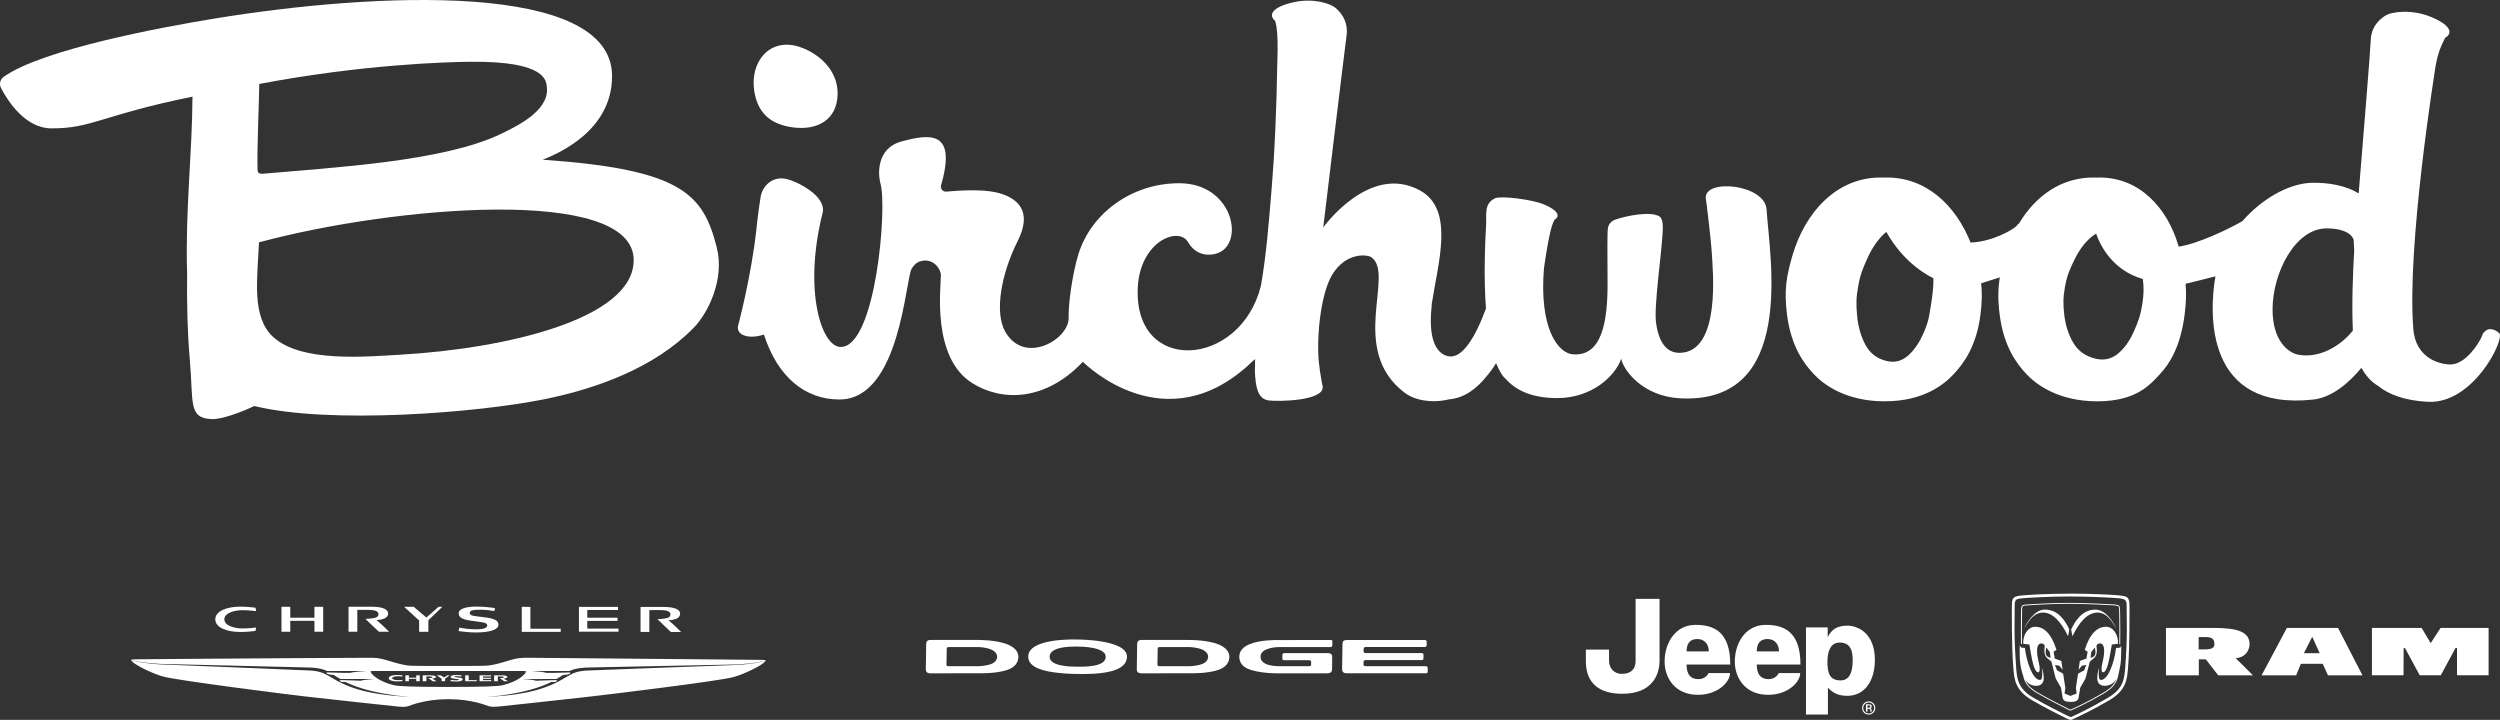 <svg xmlns="http://www.w3.org/2000/svg" id="Layer_2" viewBox="0 0 1514.43 436.07"><rect x="0" y="0" width="1514.43" height="436.07" fill="#333333" stroke="none"/><defs><style>.cls-1{fill:none;}.cls-2,.cls-3{fill:#fff;}.cls-3{fill-rule:evenodd;}</style></defs><g id="REV2D"><g><g><path class="cls-2" d="M462.61,400.58c-1.14,.39-7.61,1.77-16.74,2.25-.18,.02-87.96,3.18-90.68,3.37-5.91,.41-8.22,1.61-11.82,3.72-2.63,1.54-9.21,5.85-20.38,8.65-11.58,2.92-26.59,3.54-27.25,3.55-.66,.02,3.25-.33,3.25-.33,4.24-.37,2.9-.23,9.64-1.27,12.47-1.94,21.46-5.41,24.36-6.96,.08-.04,.39-.21,.75-.41h.01c3.88,0,3.65-1.03,3.65-1.03-.91,.02-3.77,.11-4.77,.13-3.5,.09-7.08,.19-7.97,.2-.15-.6-8.2-1.09-8.2-1.09,0,0,18.2-.05,20-.04,.21,0,.41,0,.6,.02,1.37-.78,2.88-1.71,4.34-2.69,.02,0,.03,0,.05,0,4.22,0,3.93-1.16,3.93-1.16-4.52,.12-12.94,.22-14.45,.17-.13-.59-9.11-1.16-9.11-1.16,0,0,21.2-.03,23.01-.03,.05,0,.09,0,.14,0,4.06-1.88,9.07-2.09,12.17-2.14,1.84-.03,78.44-1.61,88.89-1.82,3.38-.19,11.25-.71,16.34-1.99,.55-.14,1.04-.26,1.45-.36,.05-.3-.97-.43-2.76-.44l-25.55-.24c-39.07-.35-111.78-1.03-115.09-1.03h-.79c-3.97,0-5.79,0-11.26,1.62l-1.46,.45c-3.55,1.09-8.41,2.58-12.74,2.75-4.53,.17-21.83,.14-22.56,.13-.73,0-18.03,.05-22.55-.12-4.32-.16-9.19-1.66-12.74-2.75l-1.46-.44c-5.48-1.63-7.29-1.63-11.27-1.63h-.79c-3.32,0-76.03,.34-115.09,.7l-25.56,.23c-1.75,0-2.76,.14-2.75,.42,.41,.1,.9,.22,1.45,.36,5.08,1.29,12.96,1.81,16.35,2,10.46,.2,87.04,2.13,88.89,2.15,3.11,.04,8.04,.25,12.11,2.16h23.97s-9.67,.57-9.82,1.16c-.14,0-.36,0-.6,.01-2.42,.02-9.72-.07-13.86-.19,0,0-.29,1.16,3.92,1.16h0c1.49,1,3.03,1.94,4.42,2.72,.36-.02,.79-.04,1.3-.04,1.78,0,19.31,.04,19.31,.04,0,0-8.1,.49-8.25,1.09h-.05c-.96,0-4.48-.1-7.93-.2-1-.03-3.86-.11-4.77-.13,0,0-.23,1.02,3.63,1.03,.37,.2,.68,.36,.76,.41,2.9,1.55,11.91,5.03,24.36,6.96,6.75,1.05,5.41,.9,9.65,1.27,0,0,3.91,.35,3.25,.33-.66,0-15.67-.63-27.26-3.55-11.17-2.8-17.74-7.11-20.38-8.65-3.6-2.1-5.9-3.31-11.82-3.72-2.72-.19-90.48-3.69-90.66-3.7-9.13-.48-15.59-1.85-16.73-2.24-.49-.17-.9-.32-1.25-.44,0,.23,.6,.88,1.13,1.35,2.7,2.41,12.97,7.4,18.97,8.85,10.39,2.52,74.39,10.66,85.75,11.93l6.36,.7c17.04,1.89,38.72,4.29,49.72,5.4,3.93,.4,5.21-.06,6.22-.35,1.01-.28,9.71-4.14,24.08-4.14s23.04,3.84,24.06,4.12c1.01,.28,2.28,.75,6.22,.35,11-1.11,32.68-3.51,49.72-5.4l6.37-.71c11.36-1.26,75.36-9.08,85.74-11.6,6-1.45,16.26-6.44,18.98-8.85,.5-.46,1.13-1.1,1.13-1.34-.34,.12-.74,.26-1.22,.43Zm-186.81,15.54h-8.44c-12.74-.04-25.32-.18-28.99-1.09-8.73-2.17-12.8-6.14-13.48-7.35-.62-1.09-.52-1.19,.55-1.19h92.27c1.08,0,1.16,.1,.55,1.19-.68,1.21-4.75,5.18-13.48,7.35-3.67,.91-16.25,1.06-28.99,1.08h0Z"></path><polygon class="cls-2" points="270.99 409.09 269.02 410.38 266.96 409.09 264.49 409.09 267.51 411.12 267.51 412.67 269.63 412.67 269.63 411.1 272.43 409.09 270.99 409.09 270.99 409.09"></polygon><polygon class="cls-2" points="281.82 412.67 288.78 412.67 288.78 412.02 283.94 412.02 283.94 409.09 281.82 409.09 281.82 412.67 281.82 412.67"></polygon><polygon class="cls-2" points="290.52 412.67 297.62 412.67 297.62 412.02 292.6 412.02 292.6 411.21 297.44 411.21 297.44 410.55 292.6 410.55 292.6 409.75 297.53 409.75 297.53 409.09 290.52 409.09 290.52 412.67 290.52 412.67"></polygon><path class="cls-2" d="M245.57,409.09v3.58h2.13v-1.46h4.45v1.46h2.13v-3.58h-2.13v1.45h-4.45v-1.45h-2.13Z"></path><path class="cls-2" d="M256.05,412.69h2.24v-2.93c1.93-.11,3.64,.09,3.64,.46,0,.29-.37,.6-2.51,.52,.51,.38,2.69,1.95,2.69,1.95h2.39s-2.12-1.26-2.72-1.6c1.43-.1,2.32-.51,2.32-.96,0-.5-.75-1.02-3.21-1.02h-4.83v3.58h0Z"></path><path class="cls-2" d="M299.32,412.69h2.24v-2.93c1.93-.11,3.64,.09,3.64,.46,0,.29-.37,.6-2.51,.52,.51,.38,2.69,1.95,2.69,1.95h2.39s-2.12-1.26-2.72-1.6c1.43-.1,2.31-.51,2.31-.96,0-.5-.74-1.02-3.2-1.02h-4.83v3.58h0Z"></path><path class="cls-2" d="M273,409.98c0,.66,.62,.97,2.15,1.16,.29,.04,.74,.09,1.59,.18,.77,.08,1.25,.15,1.25,.37,0,.12-.11,.43-1.83,.43-1.52,0-2.75-.23-3.02-.28l-.21,.77c.2,.02,1.69,.22,3.31,.22,2.06,0,4.03-.31,4.03-1.22,0-.63-.68-.97-2.12-1.14-.64-.07-1.31-.14-1.79-.18-.68-.06-1.11-.14-1.11-.37,0-.19,.29-.31,1.64-.31,1.28,0,2.38,.18,2.64,.21l.16-.69c-.35-.04-1.92-.22-3.43-.22-1.28,0-3.25,.16-3.25,1.08h0Z"></path><path class="cls-2" d="M235.47,410.82c0,1.3,2.41,1.95,5.09,1.95,1.45,0,2.77-.13,3.11-.16l.2-.74c-.3,.01-1.64,.15-2.92,.15-1.41,0-3.38-.35-3.38-1.19s1.97-1.19,3.38-1.19c1.28,0,2.62,.13,2.92,.16l-.2-.74c-.34-.04-1.66-.17-3.11-.17-2.68,0-5.09,.65-5.09,1.95h0Z"></path><path class="cls-1" d="M463.82,400.16c.05-.3-.97-.43-2.75-.44l-25.56-.24c-39.07-.36-111.78-1.03-115.09-1.03h-.8c-3.98,0-5.79,0-11.27,1.63l-1.45,.44c-3.56,1.09-8.43,2.59-12.75,2.75-4.52,.17-21.83,.13-22.55,.13s-18.04,.05-22.56-.12c-4.32-.16-9.19-1.66-12.74-2.75l-1.45-.45c-5.48-1.63-7.29-1.63-11.27-1.62h-.8c-3.32,0-76.02,.34-115.09,.7l-25.56,.24c-1.75,0-2.76,.13-2.75,.42"></path><path class="cls-1" d="M463.82,400.16c0,.23-.63,.87-1.13,1.33-2.71,2.41-12.97,7.4-18.97,8.85-10.39,2.52-74.39,10.34-85.76,11.59l-6.36,.7c-17.04,1.89-38.72,4.29-49.72,5.41-3.94,.39-5.21-.06-6.22-.36-1.01-.28-10.07-4.12-24.07-4.12s-23.06,3.85-24.07,4.13c-1.01,.29-2.28,.75-6.22,.35-11-1.11-32.68-3.51-49.72-5.4l-6.36-.71c-11.36-1.25-75.36-9.41-85.75-11.93-6-1.46-16.27-6.44-18.97-8.86-.53-.46-1.13-1.1-1.13-1.34"></path><path class="cls-2" d="M214.43,413.4c-1.21-.02-3.09-.11-4.93-.24-3.89,0-3.65-1.04-3.65-1.04,.91,.03,3.77,.11,4.76,.13,3.51,.1,7.09,.2,7.98,.21,.09,.33,11.35,1.19,11.35,1.19,0,0-12.15-.16-15.51-.25h0Z"></path><path class="cls-2" d="M341.01,408.67c.15,0,.3-.02,.45-.03,4.21,0,3.92-1.16,3.92-1.16-4.52,.12-12.95,.21-14.45,.17-.78,.76-11.16,1.39-11.16,1.39,0,0,18.07-.13,21.24-.37h0Z"></path><path class="cls-2" d="M328.82,413.4c1.21-.02,3.08-.11,4.93-.24,3.89,0,3.65-1.04,3.65-1.04-.91,.03-3.77,.11-4.77,.13-3.5,.1-7.08,.2-7.98,.21-.09,.33-11.35,1.19-11.35,1.19,0,0,12.15-.16,15.51-.25h0Z"></path><path class="cls-2" d="M259.49,382.74v-6.57h0v-.42l.31-.3s5.32-5.13,8.17-7.88h-2.28c-1.3,1.15-6.65,5.86-6.76,5.95h0l-.67,.57-.66-.59s-1.86-1.58-3.67-3.1h0c-1.39-1.18-2.77-2.34-3.34-2.83h-5.84c2.94,2.67,8.3,7.53,8.8,7.98h0s.36,.31,.36,.31v.46c0,.08,0,4.41,0,6.42h5.57Z"></path><polygon class="cls-2" points="339.67 382.75 339.67 380.87 321.29 380.87 321.29 367.61 316.07 367.6 316.07 382.75 339.67 382.75 339.67 382.75 339.67 382.75"></polygon><polygon class="cls-2" points="350.71 382.65 374.69 382.65 374.69 380.79 355.76 380.79 355.76 376.11 374.07 376.11 374.07 374.19 355.76 374.19 355.76 369.51 374.38 369.51 374.38 367.64 350.71 367.64 350.71 382.65 350.71 382.65 350.71 382.65"></polygon><path class="cls-2" d="M195.78,382.69v-15.11h-5.3v6.03h0v.58h-14.65v-3.95h0v-2.66h-5.32v15.12h5.32v-6.04h0v-.58h14.65v3.95h0v2.66h5.3Z"></path><path class="cls-2" d="M235.7,382.69c-1.67-1.65-5.24-5.13-6.66-6.25h0l-.99-.79,1.28-.13c4.5-.49,5.77-2.19,5.79-3.92h0c-.02-.94-.46-1.87-1.91-2.67h0c-1.46-.8-3.95-1.38-7.86-1.38h-14.22v15.15h5.32c0-1.5,0-5.93,0-9.15h0c0-1.97,0-3.45,0-3.59h0l.02-.5h.52c1.3-.02,2.56-.04,3.74-.04h0c3.46,.02,6.41,0,7.7,1.09h0c.49,.34,.82,.87,.83,1.47h0v.06c.02,.76-.45,1.64-1.6,2.1h0c-2.24,.64-6.29,.78-6.29,.78,2.19,2.26,7.25,6.86,8.17,7.78h6.17Z"></path><path class="cls-2" d="M288.58,383.12c3.51,0,6.95-.34,9.45-1.13h0c2.53-.81,3.92-1.99,3.91-3.53h0c-.02-1.19-.46-1.99-1.55-2.72h0c-1.1-.71-2.87-1.25-5.3-1.59h0c-2.22-.31-4.54-.62-6.19-.79h0c-1.19-.13-2.18-.28-2.94-.54h0c-.72-.23-1.41-.73-1.41-1.57h0c-.02-.71,.59-1.31,1.5-1.52h0c.94-.26,2.39-.38,4.75-.38h0c3.84,0,7.23,.54,8.67,.8h0l.36-1.83c-1.87-.26-6.64-.86-11.22-.86h0c-2.2,0-4.98,.17-7.15,.8h0c-2.21,.66-3.58,1.67-3.56,3.25h0c.02,1.28,.42,2.05,1.48,2.77h0c1.08,.7,2.87,1.24,5.47,1.64h0c1.03,.17,2.54,.39,5.5,.78h0c1.34,.17,2.43,.32,3.25,.58h0c.78,.24,1.53,.66,1.56,1.54h0c.03,.42-.26,1.2-1.25,1.63h0c-.97,.45-2.61,.77-5.63,.77h0c-4.59,0-8.45-.73-10.02-1.08h0l-.48,2.14c1.65,.25,6.07,.85,10.81,.85h0Z"></path><path class="cls-2" d="M134.88,369.49c-2.8,1.34-4.45,3.21-4.45,5.68h0c0,2.47,1.65,4.34,4.45,5.68h0c2.79,1.32,6.66,2,10.74,1.99h0c4.02,0,7.72-.46,9.14-.65h0l.43-2.05c-1.57,.17-5.02,.56-8.35,.56h0c-2.23,0-4.89-.37-7.03-1.23h0c-2.12-.83-3.89-2.2-3.91-4.31h0c.02-2.11,1.79-3.48,3.91-4.31h0c2.15-.85,4.8-1.22,7.03-1.22h0c3.33,0,6.78,.39,8.35,.57h0l-.43-2.06c-1.43-.19-5.13-.65-9.14-.65h-.03c-4.07,0-7.93,.68-10.71,1.99h0Z"></path><path class="cls-2" d="M412.59,382.83c-1.67-1.65-5.24-5.13-6.66-6.25h0l-.99-.79,1.28-.13c4.5-.49,5.77-2.19,5.79-3.92h0c0-.94-.45-1.87-1.91-2.68h0c-1.46-.79-3.95-1.38-7.86-1.38h-14.21v15.15h5.31v-9.15h0v-3.59h0l.02-.49h.53c1.29-.02,2.55-.04,3.74-.04h0c3.45,.02,6.4,0,7.7,1.09h0c.49,.33,.82,.87,.83,1.47h0v.06c.02,.76-.45,1.64-1.61,2.11h0c-2.24,.63-6.29,.78-6.29,.78,2.19,2.26,7.26,6.86,8.17,7.79h6.17Z"></path><path class="cls-2" d="M202.25,408.67c-.15,0-.3-.02-.44-.03-4.21,0-3.92-1.16-3.92-1.16,4.55,.12,12.97,.21,14.45,.17,.78,.76,11.15,1.39,11.15,1.39,0,0-18.06-.13-21.23-.37h0Z"></path></g><g><path class="cls-2" d="M1255.05,359.61c10.99,.01,23.59,.58,27.99,1.01,5.59,.55,6.94,.81,6.94,6.25,0,4.29,.2,23.48-.83,37.08-.58,7.55-1.07,14.06-11.1,20.04h0c-9.84,5.86-18.38,9.81-19.68,10.39-1.3,.58-3.01,1.54-3.36,1.62-.35,.07-.92,.08-1.31,0-.38-.08-2.48-1.11-3.28-1.5-.81-.39-12.82-6.37-19.75-10.5h0c-10.03-5.98-10.53-12.5-11.1-20.04-1.03-13.61-.83-32.79-.83-37.08,0-5.44,1.36-5.7,6.94-6.25,4.4-.43,17-1,27.99-1.01h1.38Zm-1.38,1.72h0c-11.04,.01-23.64,.65-27.83,1.01-4.57,.39-5.39,.69-5.39,4.54l-.03,3.5c-.03,2.75-.08,6.63-.08,11,0,7.12,.42,15.53,.94,22.45,.56,7.36,1,13.17,10.27,18.7,7.12,4.24,19.5,10.38,19.62,10.44l.42,.21c.58,.29,2.12,1.02,2.51,1.16,.14,.02,.39,.02,.53,0,.37-.13,1.39-.66,2.24-1.04l1.05-.49c.09-.04,8.68-3.97,19.25-10.27,9.27-5.53,9.71-11.34,10.27-18.7,.52-6.92,.94-15.33,.94-22.45,0-4.37-.05-8.25-.08-11l-.03-3.5c-.02-3.4-.66-4.15-5.39-4.54-4.19-.35-16.79-.99-27.82-1.01h-1.37Z"></path><path class="cls-2" d="M1238.78,369.27c8.15,0,12.35,6.95,14.75,12.01l-.76,4.14c-4.22-8.77-9.25-14.36-15.35-14.36-6.59,0-10.3,8.41-11.25,9.82,1.7-4.32,6.65-11.63,12.6-11.63Z"></path><path class="cls-2" d="M1282,380.9c-.95-1.42-4.66-9.82-11.25-9.82-6.09,0-11.13,5.58-15.35,14.36l-.76-4.14c2.41-5.06,6.61-12.01,14.76-12.01,5.95,0,10.9,7.3,12.6,11.63Z"></path><path class="cls-2" d="M1275.93,379.69c-5.33-.1-9.95,4.02-13.06,14l1.75,1.1-.72,4.17-3.98,1.41-.78,5.4,1.93-2.45,2.71-.55-1.21,3.25-3.74,2.08-1.33,8.71,.5,3.27-3.84,1.49h0s-3.53-1.49-3.53-1.49l.5-3.27-1.33-8.71-3.74-2.08-1.21-3.25,2.71,.55,1.93,2.45-.78-5.4-3.98-1.41-.72-4.17,1.75-1.1c-3.11-9.99-7.73-14.11-13.06-14-4.26,.08-7.43,5.05-7.07,10.3l3.7,.44c1.32,7.41,2.56,16.82,5.35,16.82,.85,0,.89-1.33,.89-2.41,0-2.62-1.58-5.76-1.58-10.76,0-2.31,.75-4.29,2.45-4.29,1.16,0,1.68,.31,2.22,1.32-.46,3.42-.48,6.35,2.19,8.16,.59,.4,1.86,1.6,1.86,1.6,0,0,2.19,8.64,2.33,9.21,.12,.53,.44,1.25,.67,1.68,.35,.61,2.78,4.86,2.78,4.86,0,0,.83,5.22,1.01,6.12,.44,2.23,2.71,2.42,4.56,2.43h0s.14,0,.14,0c.04,0,.08,0,.12,0s.08,0,.12,0h.14c1.85-.01,4.12-.21,4.56-2.44,.18-.9,1.01-6.12,1.01-6.12,0,0,2.44-4.25,2.78-4.86,.24-.44,.55-1.16,.67-1.68,.14-.57,2.33-9.21,2.33-9.21,0,0,1.28-1.2,1.86-1.6,2.67-1.81,2.65-4.74,2.19-8.16,.55-1.01,1.07-1.32,2.22-1.32,1.7,0,2.45,1.98,2.45,4.29,0,5-1.58,8.14-1.58,10.76,0,1.08,.04,2.41,.88,2.41,2.79,0,4.02-9.41,5.35-16.82l3.7-.44c.35-5.25-2.81-10.22-7.07-10.3Zm-34.96,18.42c-2.01-.87-2.06-2.69-1.39-5.91l2.18,2.86,.41,3.53s-.53-.19-1.2-.49Zm26.63,0c-.68,.3-1.2,.49-1.2,.49l.41-3.53,2.18-2.86c.67,3.22,.62,5.03-1.39,5.91Z"></path><path class="cls-2" d="M1407.08,402.13h-13.29l-2.85,6.95h-20.92l15.31-28.7h30.99l14.79,28.7h-20.92l-3.11-6.95Zm-1.9-6.46l-4.4-9.74h-.2l-4.95,9.74h9.55Z"></path><path class="cls-2" d="M1488.39,392.54h-.9l-8.93,16.53h-12.75l-8.91-16.45h-.85s-.07,16.45-.07,16.45h-19.13v-28.7h30.1l5.36,9.02h.26l5.87-9.02h29.08v28.7h-19.13v-16.53Z"></path><path class="cls-2" d="M1336.24,399.4h-4.26v9.68h-19.9v-28.7h28.69c15.05,0,21.19,2.48,21.92,8.86,.37,3.18-1.38,8.91-8.35,9.48l10.41,10.36h-21.04l-7.47-9.68Zm-4.38-6.01h3.99c4.28,0,5.53-1.38,5.56-2.75,.06-2.66-.45-4.73-5.34-4.73h-4.2v7.48Z"></path><path class="cls-2" d="M1284.99,391.14l-.61,1.16s-2.43,.25-2.52,.25c-1.17,9.35-4.97,19.34-9.12,19.34-1.37,0-1.4-2.12-1.4-4.64,0-1.08,.15-2.03,.32-2.87-.44,.82-1.21,3.84-1.21,6.41,0,3.01,1.69,4.66,4.58,4.66s5.39-1.43,6.99-4.1c-1.04,2.87-3.06,5.35-7.38,7.95-9.75,5.81-17.88,9.45-17.96,9.49l-.61,.27c-.52,.23-1.37,.61-1.9,.84-.5-.23-1.24-.59-1.57-.76l-.39-.19c-.1-.05-11.57-5.73-18.13-9.64-4.05-2.43-6.08-4.76-7.17-7.4,1.6,2.3,3.82,3.55,6.54,3.55,2.89,0,4.58-1.65,4.58-4.66,0-2.57-.76-5.58-1.21-6.41,.17,.84,.32,1.8,.32,2.87,0,2.52-.04,4.64-1.4,4.64-4.15,0-7.96-10.04-9.13-19.39-.17-.01-2.36-.24-2.36-.24l-.75-1.4s-.14,4.49,.01,7.44c.15,2.95,.46,5.48,1.41,9.07,.18,.68,.39,1.33,.63,1.93,.83,3.95,2.75,7.22,8.25,10.48,6.6,3.93,18.06,9.61,18.17,9.67l.39,.19c.36,.18,1.19,.59,1.7,.82l.11,.05,.11-.05c.53-.22,1.46-.64,2.02-.89l.61-.27c.09-.04,8.24-3.69,18.01-9.52,6.09-3.61,7.79-7.23,8.48-11.78,.06-.21,.11-.42,.16-.63,.81-3.63,1.15-5.52,1.3-8.47,.13-2.54,.13-6.65,.12-7.75Zm-60.12-1.18h0c-.04-2.53-.06-5.02-.06-7.36,0-4.06,.05-7.67,.08-10.22,0,0,0-2.52,.03-3.27,.02-.74,.17-1.45,.47-1.8,.31-.4,.98-.5,2.6-.59,1.07-.07,13.99-.94,23.67-.94h.01c.7,0,1.39,0,2.05,.01,0,0,0,0,.01,0,.13,0,.21,0,.26,0,.03,0,.05,0,.06,0,0,0,.01,0,.01,0h0s0,0,0,0c0,0,0,0,.01,0,0,0,.01,0,.02,0h.87v-.28s0,.28,0,.28c.08,0,.16,0,.24,0,8.06,0,24.43,.82,25.48,.93,1.36,.12,2.26,.31,2.56,.64,.3,.31,.4,.66,.45,1.44,.05,.72,.1,3.58,.1,3.59,.03,2.56,.08,6.16,.08,10.22,0,2.38-.02,4.91-.06,7.48l.55,.36c.05-2.69,.06-5.35,.06-7.84,0-4.06-.04-7.67-.08-10.23,0,0-.05-2.86-.1-3.62-.05-.79-.16-1.35-.61-1.8-.57-.54-1.53-.66-2.91-.8-1.11-.11-17.44-.93-25.54-.93-.08,0-.16,0-.24,0h-1.27c-.67-.01-1.35-.01-2.06-.01-9.7,0-22.64,.88-23.71,.94-1.58,.1-2.42,.13-2.99,.79-.44,.54-.57,1.35-.6,2.14-.02,.77-.03,3.29-.03,3.29-.03,2.56-.08,6.17-.08,10.23,0,2.45,.02,5.07,.06,7.72l.55-.36Z"></path></g><g><path class="cls-2" d="M982.68,420.27c-14.4,0-22.01-6.82-22.01-19.72v-7.03h14.05v6.87c0,3.76,2.44,7.81,7.81,7.81s8.27-2.86,8.27-7.66v-37.77h14.51v37.46c0,2.73-.5,7.99-3.87,12.44-3.81,5.04-10.12,7.59-18.75,7.59Z"></path><path class="cls-2" d="M1027.19,378.53c11.17,0,20.95,4.28,20.95,24.01h-26.46c0,6.27,2.6,8.87,7.19,8.87s6.12-3.67,6.12-3.67h13c0,5.66-7.8,13.31-19.58,13.15-13.46,0-20.04-9.94-20.04-20.19s5.81-22.18,18.81-22.18h0Zm7.95,16.06c0-3.82-2.14-7.49-7.03-7.49s-6.42,3.36-6.42,7.49h13.46Z"></path><path class="cls-2" d="M1069.71,378.53c11.17,0,20.95,4.28,20.95,24.01h-26.46c0,6.27,2.6,8.87,7.19,8.87s6.12-3.67,6.12-3.67h13c0,5.66-7.8,13.31-19.58,13.15-13.46,0-20.03-9.94-20.03-20.19s5.81-22.18,18.81-22.18h0Zm7.95,16.06c0-3.82-2.14-7.49-7.03-7.49s-6.42,3.36-6.42,7.49h13.46Z"></path><path class="cls-2" d="M1094.01,432.82v-52.76h13.15s0,4.64,0,6.01c.47-1.02,.81-1.72,1.83-2.95,.89-1.07,3.36-4.13,9.94-4.13s16.82,4.59,16.82,20.8c0,12.54-6.12,21.72-16.67,21.72-5.81,0-8.42-2.02-9.94-3.21-.97-.76-1.28-1.11-1.84-1.84,0,1.07,0,16.37,0,16.37h-13.31Zm13-32.58c-.15,7.8,1.53,11.93,7.95,11.93s7.34-7.03,7.34-12.39-1.22-10.55-7.95-10.55c-4.13,0-7.19,3.21-7.34,11.01h0Z"></path><path class="cls-3" d="M1132,432.9c-1.1,0-2.06-.4-2.83-1.18-.77-.78-1.16-1.73-1.16-2.84s.39-2.05,1.17-2.83c.77-.77,1.72-1.17,2.82-1.17,1.1,0,2.06,.39,2.84,1.17,.78,.77,1.17,1.72,1.17,2.83,0,1.1-.39,2.06-1.17,2.84-.78,.78-1.73,1.18-2.84,1.18Zm0-7.34c-.91,0-1.69,.33-2.34,.98-.64,.64-.96,1.43-.96,2.34s.32,1.71,.96,2.36c.64,.65,1.43,.98,2.34,.98s1.7-.33,2.34-.98c.64-.65,.96-1.44,.96-2.36s-.32-1.7-.96-2.34c-.64-.65-1.43-.98-2.34-.98Zm1.01,5.54l-.03-.1s0-.03-.01-.05l-.02-.14v-.35c0-.47-.13-.78-.37-.93-.15-.09-.42-.13-.81-.13h-.53v1.7h-.9v-4.46h1.58c.54,0,.95,.05,1.21,.16,.47,.2,.71,.59,.71,1.16,0,.41-.15,.72-.46,.91-.1,.06-.22,.11-.36,.15,.21,.08,.38,.21,.49,.38,.16,.24,.25,.48,.25,.71v.32c0,.1,0,.2,.01,.32,0,.14,.02,.18,.03,.2l.08,.16h-.88Zm-1.15-2.38c.31,0,.55-.03,.7-.09,.27-.11,.4-.31,.4-.61s-.08-.48-.25-.57c-.18-.1-.47-.15-.88-.15h-.58v1.42h.61Z"></path></g><g><path class="cls-2" d="M479.67,77.08c15.22,2.26,27.48-4.33,27.74-20.18,.15-14.99-12.05-24.81-22.98-28.46-17.83-5.97-30.34,8.66-27.51,26.8,2.34,15,11.95,20.23,22.76,21.84"></path><path class="cls-2" d="M1033.3,120c.19,.58,3.26,25.58,3.72,34.21,.46,8.64,5.75,59.54-19.75,59.54-11.31,0-13.47-13.87-14.04-17.97-1.51-9.4,3.23-41.18,3.96-55.18,.17-3.24,.33-8.04-1.96-9.49-5.26-3.36-20.25-.41-26.91,1.99-2.5,.91-3.85,2.99-4.21,4.55-.63,3.06-.3,16.05-.3,32.65,.18,24.16-3.2,45.67-20.96,44.35-8.93-.66-20.64-15.52-17.53-52.52,3.54-24.13,5.18-26.58,6.38-29.06,3.29-1.82,2.72-5.41-6.26-9.18-7.71-3.23-26.41-5.35-29.71-3.81-6.37,2.98-5.39,8.72-5.45,15.22v.13c-.41,6.8-.67,13.11-.8,18.97v.12s0,0,0,0c-.3,12.81,.01,23.48,.68,32.35-6.47,17.55-14.58,30.91-23.08,28.88-8.05-1.93-11.72-12.22-9.86-29.8,.05-.51,.07-1.03,.05-1.56,3.82-25.23,14.07-57.42-7.11-69.04-30.59-16.78-58.58,22.42-58.58,22.42,0,0,13.04-108.53,14.12-116.18,1.06-7.36-2.22-12.77-6.07-16.3-3.8-3.52-14.44-6.53-26.05-3.93-13.53,3.03-15.24,7.92-11.09,11.29,1.06,3.77,1.54,8.64,1.45,18.41-.08,1.35-.13,3.54-.18,6.78-.51,29.41-1.55,53.04-3.21,73.61l-.13-.51c.03,.37,.05,.74,.08,1.11-1.8,22.11-3.4,42.51-6.67,61.06-12.37,49.84-77.38,54.15-74.59,.84,1.45-27.75,24.7-37.12,30.47-27.24,5.34,9.14,14.22,8.13,18.25,6.53,16.19-6.47,8.72-42.25-23.64-42.25-29.06,0-53.49,18.51-61.05,42.99-3.63,11.85-6.11,29.65-5.93,38.58,.3,12.99-26.74,28.89-38.41,8.34-6.6-11.63-2.48-34.99,7.57-54.93,9.4-18.63-.52-26.5-12.97-29.41-8.98-2.07-23.07-1.15-30.26-.49-2.15,.21-3.79-1.84-3.19-3.92,9.79-33.72-7.28-30.94-24.02-26.44-15.58,4.21-13.83,20.69-13.02,23.9,.11,.45,.11,.91,.25,1.35,4.38,13.52-2.71,100.01-24.27,99.2-11.57-.43-22.41-34.62-10.73-81.08,2.69-10.72-16.58-19.56-21.89-20.68-9.31-1.97-14.7,5.15-15.61,10.74-.89,5.49-1.6,10.78-2.18,15.88v.03c-.03,.24-.05,.47-.07,.7-.1,.9-.19,1.78-.28,2.65-3.15,29.33-11.24,59.24-11.24,59.24-.35,1.91,.55,3.84,2.32,4.89,2.9,1.73,7.78,2,13.43,.12,8.34,25.93,25.16,39.42,45.86,39.34,36.89-.13,39.8-73.77,43.78-79.51,2.38-3.44,4.26-4.15,6.51-4.54,6.63-1.11,11.05,4.89,11.05,8.85,0,7.42-5.65,49.58,18.81,65.16,17.83,11.37,44.38,11.35,67.21-12.81,1.13,1.19,50.31,50.1,102.59-.1,.46-.45,1.78-1.58,1.77-1.51-.09,1.24-.12,2.5-.07,3.75-.14,2.14-.17,5.59,.4,9.94,.98,7.6,3.46,10.85,8.12,11.39,5.77,.66,33.27,.31,32.46-8.4-.34-1.54-1.01-4.98-1.68-9.5-.05-.73-.13-1.49-.26-2.25-2.17-13.33-.07-43.35,7.81-56.23,8.28-13.52,21.08-12.09,23.48-10.47,14.8,10.01-14.2,56.07,20.32,82.16,5.98,4.53,16.2,6.53,26.84,3.99,9.31-.77,16.93-6.53,23.16-14.46,1.89-2.22,3.69-4.69,5.33-7.45,.37,.89,.78,1.78,1.23,2.65,2.49,5.47,4.61,6.85,4.61,6.85,5.96,6.76,15.61,11.65,31.23,11.65,20.93,0,35.1-13.28,38.75-23.83,1.53,7.47,13.44,22.76,35.53,23.95,70.96,3.83,54.33-85.48,52.54-114.34-.96-15.38-37.65-18.93-36.85-6.92"></path><path class="cls-2" d="M242.28,214.88c-20.5,1.16-59.93,4.87-76.85-10.8-13.16-12.19-9.51-34.85-8.54-57.28,81.23-21.91,226.98-34.59,226.98,10.77,0,35.81-77.94,53.7-141.59,57.31M157.05,50.86c62.06-11.77,112.78-13.31,128.17-13.44,45.99-.39,45.84,11.51,46.12,16.23,.86,14.02-19.29,23.27-27.84,27.43-34.83,16.9-102.59,20.4-143.98,24.15-2.61,.24-3.37-.73-3.46-1.7-.57-10.16,1-45.37,1-52.67m171.71,45.9c4-1.82,42.34-15.2,41.99-51.02-.55-56.96-142.29-50.74-241.89-34.32C98.19,16.47,25.51,29.89,2.18,46.58c-2.11,1.51-2.79,4.38-1.58,6.71,4.04,7.74,14.59,24.4,30.48,24.47,24.81,.1,30.39-8.03,85.53-19.21-.21,35.17-4.44,69.48-3.26,106.72-.19,17.83,.15,35.61,1.59,52.03,2.36,26.84-1.09,36.03,13.41,36.58,5.96,.23,17.99-4.24,25.67-7.94,45.39,11.18,134.94,4.24,176.34-4.23,30.79-6.3,66.06-18.77,89.89-43.19,8.8-9.02,18.83-29.48,13.94-48.67-8.22-32.31-21.13-47.26-105.43-53.1"></path><path class="cls-2" d="M1425.31,200.2c-5.62,7.38-18.41,17.1-32.66,14.76-6.55-1.08-16-8.51-16-27.5,0-22.12,13.67-49.11,32.74-49.11,14.79,0,16.37,6.82,16.37,6.82,0,0,.15,2.56,.35,6.58-.83,14-1.54,32.55-.81,48.45m-127.5-16.28c-1.13,7.33-2.56,10.89-5.12,16.76-2.56,5.87-5.81,10.38-9.76,13.63-3.95,3.21-8.48,4.2-13.54,2.96-6.03-1.45-10.49-4.62-13.39-9.54-2.96-4.98-4.79-10.68-5.53-17.13-.69-6.41-.79-10.2,.53-17.29,1.31-7.09,3.02-10.48,5.71-16.12,2.76-5.67,6.12-10.2,10.1-13.57,.98-.81,1.98-1.5,2.98-2.08,2.81,7.92,10.27,22.25,28.31,27.5,.59,4.97,.65,8.77-.29,14.88m-128.26,1.91c-1.21,7.71-1.4,8.9-3.96,15.1-2.56,6.19-5.76,10.95-9.63,14.42-3.87,3.43-8.26,4.53-13.13,3.32-5.79-1.43-10.06-4.67-12.79-9.79-2.78-5.17-4.46-11.12-5.07-17.87-.57-6.71-.61-10.68,.77-18.14,1.39-7.45,3.08-11.01,5.77-16.98,2.75-5.98,6.07-10.78,9.97-14.36,.41-.38,.83-.72,1.24-1.05,3.76,6.83,12.68,20.08,28.52,28.1,.12,5.55-.71,11.11-1.66,17.25m344.6,16.27c-.71-1.13-5.32-4.32-8.48-1.7-1.78,1.48-1.77,2.08-2.44,3.82-1.2,2.77-9.23,16.67-19.03,16.56-6.68-.08-20.87-3.94-22.28-21.4-4.1-50.76,13.32-158.13,13.43-159.02,1.55-9.44,4.21-14.06,5.88-17.52,4.63-2.56,3.79-7.56-8.96-12.73-10.93-4.44-23.13-3.3-27.45-.54-4.36,2.76-8.48,7.45-8.69,14.72-.17,5.85-5.09,65.82-7.32,92.87-7.33-4.58-17.99-6.68-28.23-6.41-.16,0-.31,.02-.47,.03-.16,0-.31-.04-.47-.03-14.07,.78-29.79,10.07-41.31,23.24-8.34,4.83-26.96,13.75-38.62,15.43l-.16-.83c-6.73-22.58-23.58-41.73-49.13-41.04-.16,0-.31,.02-.47,.03-.15,0-.3-.02-.46-.03-20.75-.56-36.53,11.35-46.42,27.79-.46,.32-.89,.73-1.28,1.25-1.7,2.28-14.86,9.91-28.08,10.34-8.82-22.11-26.75-40.06-52.14-39.38-.15,0-.31,.02-.46,.03-.15,0-.31-.02-.46-.03-28.44-.77-47.53,21.86-54.93,47.49-3.56,12.4-5.09,20.72-3.19,35.72,2.43,19.08,10.24,29.51,16.09,35.77,5.77,6.17,19.17,16.58,43.05,16.58s36.15-10.41,41.92-16.58c5.85-6.26,13.66-16.7,16.09-35.77,.98-7.64,1.05-13.55,.42-19.15,3.52-1.06,7.45-2.31,11.34-3.59-1.13,6.72-1.27,13.45-.08,22.74,2.42,19.08,10.23,29.51,16.09,35.77,5.77,6.17,19.17,16.58,43.05,16.58s32.24-10.41,38.01-16.58c5.85-6.26,12.41-16.7,14.84-35.77,1.01-7.88,1.09-13.47,.59-18.85,5.59-1.31,12.25-2.98,18.08-4.52-3.98,23.33-5.96,81.66,59.16,74.67,11.83-1.27,22.17-10.66,29.31-19.26,2.62,4.85,6.03,8.59,9.98,10.89,6.55,5.37,16.58,9.04,30.29,9.72,27.29,1.37,46.14-36.93,43.37-41.31"></path></g><g><path class="cls-3" d="M560.84,405.65l.21-15.57s0-1.32,.75-1.9c.8-.63,2.14-.51,2.14-.51h28.66s8.38-.06,15.06,1.79c5.31,1.47,9.24,4.28,9.24,8.36,0,3.64-2.27,6.5-6.68,8-6.73,2.28-16.6,2.03-16.6,2.03l-30.04,.03s-2.74,.19-2.74-2.22Zm12.5-3.03s.16-9.58,.16-9.7-.01-.95,1.09-.95c1.27,0,18.29-.01,18.29-.01,0,0,4.03,.15,7.11,1.32,2.41,.92,4.04,2.57,4.04,4.52,0,1.64-1.06,3.29-2.98,4.17-3.28,1.5-8.19,1.59-8.19,1.59h-18.5s-1.04,.04-1.04-.93Z"></path><path class="cls-3" d="M652.23,387.39c1.13,0,30.47,.04,30.47,10.39,0,7.84-11.24,9.83-20.06,10.33-5.69,.32-10.39,.14-10.39,.14,0,0-5.01,.03-10.92-.61-8.35-.9-18.46-2.91-18.46-9.86,0-11.3,28.23-10.4,29.36-10.4Zm.1,4.27c3,0,17.5,.26,17.5,6.2,.02,6.38-13.53,6.01-17.5,6.01s-16.49-.24-16.49-6.01c0-6.38,13.48-6.2,16.49-6.2Z"></path><path class="cls-3" d="M807.1,388.54v1.9s.17,1.52-1.09,1.52h-31.22s-11.18,.05-11.18,5.83,9.47,5.78,12.16,5.78h17.48s1-.06,1-1v-1.83s-.11-.81-1.11-.81h-15.23s-1.11,.03-1.11-1.05,.06-2.3,.06-2.3c0,0,0-.94,1.17-.94h26.41s2.56-.2,2.56,2.16-.08,6.47-.08,7.5-.26,2.57-2.86,2.57h-29.68s-11.87,.23-18.7-2.85c-3.14-1.5-4.94-3.87-4.94-7.22,0-7.2,9.86-9.21,16.43-9.8,3.29-.29,5.76-.28,5.76-.28,0,0,32.99-.03,33.25-.03s.93,.02,.93,.85Z"></path><path class="cls-3" d="M862.98,387.7s1.26-.08,1.26,.83v1.9c0,.75-.15,1.52-1.2,1.52h-35.89s-1.11,.09-1.11,1.21l-.04,1.28s.02,1.15,1.15,1.15h33.93s1.22-.04,1.22,.98v2.35s.02,.94-.98,.94h-34.07c-.39,0-1.24,.15-1.24,1.07s-.02,1.75-.02,1.75c0,0-.04,.87,1.37,.87h36.19s1.31,0,1.31,.9v2.38c0,.19,.05,1.02-1.02,1.02h-47.85c-1.64,0-2.99-.31-2.99-2.78s.19-13.13,.24-14.84c.07-2.16,.83-2.54,3.16-2.54h46.56Z"></path><path class="cls-3" d="M688.64,405.65l.21-15.57s0-1.32,.75-1.9c.8-.63,2.15-.51,2.15-.51h28.66s8.38-.06,15.06,1.79c5.31,1.47,9.24,4.28,9.24,8.36,0,3.64-2.27,6.5-6.68,8-6.73,2.28-16.6,2.03-16.6,2.03l-30.04,.03s-2.74,.19-2.74-2.22Zm12.5-3.03s.16-9.58,.16-9.7-.01-.95,1.09-.95c1.27,0,18.3-.01,18.3-.01,0,0,4.03,.15,7.11,1.32,2.41,.92,4.04,2.57,4.04,4.52,0,1.64-1.06,3.29-2.98,4.17-3.28,1.5-8.19,1.59-8.19,1.59h-18.49s-1.04,.04-1.04-.93Z"></path></g></g></g></svg>